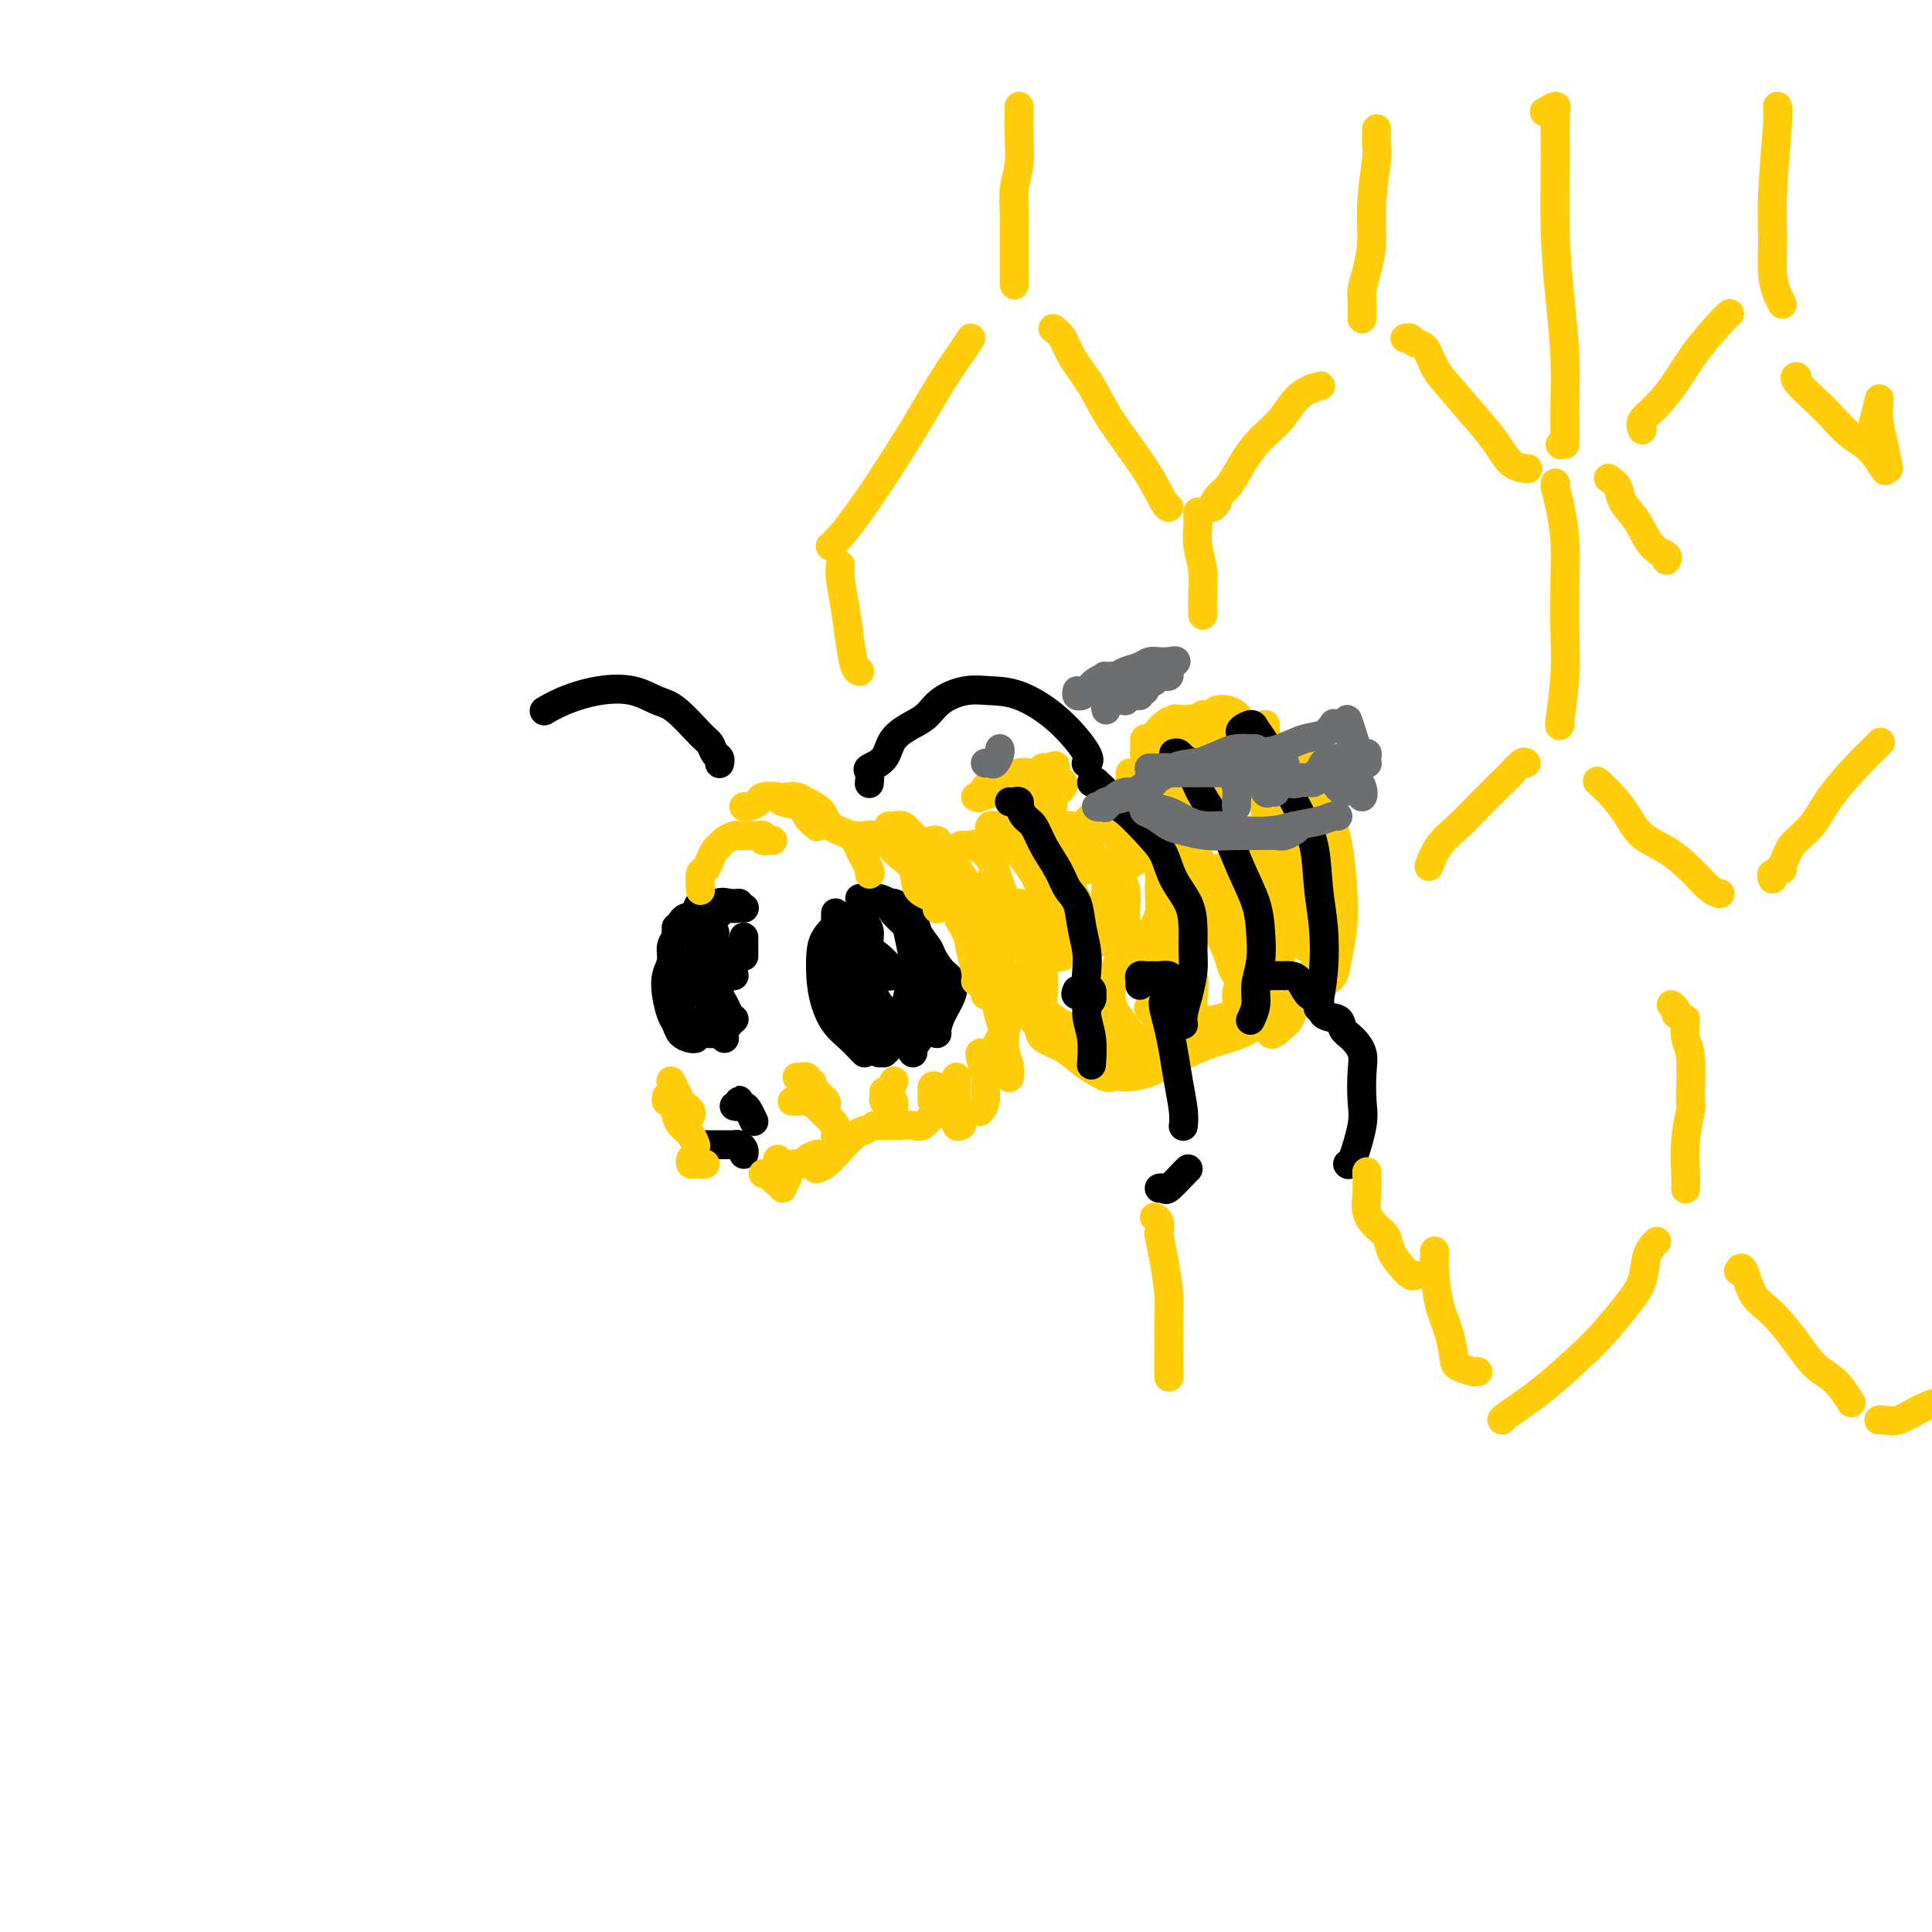 <svg viewBox='0 0 400 400' version='1.1' xmlns='http://www.w3.org/2000/svg' xmlns:xlink='http://www.w3.org/1999/xlink'><g fill='none' stroke='#000000' stroke-width='6' stroke-linecap='round' stroke-linejoin='round'><path d='M140,192c0.009,0.442 0.017,0.884 0,1c-0.017,0.116 -0.061,-0.094 0,0c0.061,0.094 0.226,0.492 0,1c-0.226,0.508 -0.842,1.127 -1,2c-0.158,0.873 0.143,2.001 0,3c-0.143,0.999 -0.730,1.868 -1,3c-0.270,1.132 -0.224,2.528 0,4c0.224,1.472 0.624,3.021 1,4c0.376,0.979 0.728,1.387 1,2c0.272,0.613 0.465,1.432 1,2c0.535,0.568 1.413,0.884 2,1c0.587,0.116 0.882,0.033 1,0c0.118,-0.033 0.059,-0.017 0,0'/><path d='M141,191c0.203,-0.371 0.407,-0.741 1,-1c0.593,-0.259 1.576,-0.405 2,-1c0.424,-0.595 0.289,-1.638 1,-2c0.711,-0.362 2.266,-0.045 3,0c0.734,0.045 0.645,-0.184 1,0c0.355,0.184 1.153,0.781 2,1c0.847,0.219 1.742,0.059 2,0c0.258,-0.059 -0.123,-0.016 0,0c0.123,0.016 0.749,0.005 1,0c0.251,-0.005 0.125,-0.002 0,0'/><path d='M153,187c-0.607,0.057 -1.214,0.114 -2,0c-0.786,-0.114 -1.750,-0.400 -2,0c-0.250,0.400 0.213,1.485 0,2c-0.213,0.515 -1.104,0.458 -2,1c-0.896,0.542 -1.799,1.681 -2,3c-0.201,1.319 0.299,2.818 0,4c-0.299,1.182 -1.397,2.047 -2,3c-0.603,0.953 -0.710,1.994 -1,3c-0.290,1.006 -0.763,1.976 -1,3c-0.237,1.024 -0.237,2.103 0,3c0.237,0.897 0.711,1.614 1,2c0.289,0.386 0.392,0.443 1,1c0.608,0.557 1.722,1.613 2,2c0.278,0.387 -0.279,0.104 0,0c0.279,-0.104 1.394,-0.028 2,0c0.606,0.028 0.702,0.007 1,0c0.298,-0.007 0.800,-0.002 1,0c0.200,0.002 0.100,0.001 0,0'/><path d='M178,186c0.695,-0.123 1.390,-0.246 2,0c0.610,0.246 1.134,0.863 2,1c0.866,0.137 2.075,-0.204 3,0c0.925,0.204 1.565,0.953 2,2c0.435,1.047 0.665,2.392 1,4c0.335,1.608 0.777,3.477 1,5c0.223,1.523 0.229,2.698 0,4c-0.229,1.302 -0.692,2.731 -1,4c-0.308,1.269 -0.461,2.379 -1,4c-0.539,1.621 -1.464,3.754 -2,5c-0.536,1.246 -0.683,1.605 -1,2c-0.317,0.395 -0.805,0.827 -1,1c-0.195,0.173 -0.098,0.086 0,0'/><path d='M181,186c0.203,-0.074 0.407,-0.149 1,0c0.593,0.149 1.577,0.521 2,1c0.423,0.479 0.285,1.065 1,2c0.715,0.935 2.282,2.219 3,3c0.718,0.781 0.585,1.059 1,2c0.415,0.941 1.377,2.544 2,4c0.623,1.456 0.905,2.765 1,4c0.095,1.235 0.001,2.398 0,4c-0.001,1.602 0.091,3.645 0,5c-0.091,1.355 -0.365,2.023 -1,3c-0.635,0.977 -1.633,2.263 -2,3c-0.367,0.737 -0.105,0.925 0,1c0.105,0.075 0.052,0.038 0,0'/><path d='M187,190c0.788,-0.259 1.576,-0.519 2,0c0.424,0.519 0.485,1.815 1,3c0.515,1.185 1.485,2.259 2,3c0.515,0.741 0.576,1.149 1,2c0.424,0.851 1.210,2.143 2,3c0.790,0.857 1.585,1.277 2,2c0.415,0.723 0.451,1.749 0,3c-0.451,1.251 -1.389,2.727 -2,4c-0.611,1.273 -0.895,2.343 -1,3c-0.105,0.657 -0.030,0.902 0,1c0.030,0.098 0.015,0.049 0,0'/><path d='M173,189c-0.016,0.931 -0.031,1.863 0,3c0.031,1.137 0.109,2.481 0,4c-0.109,1.519 -0.404,3.213 0,5c0.404,1.787 1.506,3.667 2,5c0.494,1.333 0.380,2.120 1,3c0.620,0.880 1.975,1.852 3,3c1.025,1.148 1.722,2.471 2,3c0.278,0.529 0.139,0.265 0,0'/><path d='M176,193c-0.344,-0.214 -0.689,-0.428 -1,0c-0.311,0.428 -0.589,1.497 -1,3c-0.411,1.503 -0.954,3.439 -1,5c-0.046,1.561 0.404,2.748 1,4c0.596,1.252 1.336,2.570 2,4c0.664,1.430 1.250,2.971 2,4c0.750,1.029 1.663,1.546 2,2c0.337,0.454 0.096,0.844 0,1c-0.096,0.156 -0.048,0.078 0,0'/><path d='M177,189c-0.219,0.108 -0.438,0.216 -1,1c-0.562,0.784 -1.468,2.242 -2,3c-0.532,0.758 -0.691,0.814 -1,2c-0.309,1.186 -0.770,3.501 -1,5c-0.230,1.499 -0.230,2.181 0,3c0.230,0.819 0.689,1.775 1,3c0.311,1.225 0.475,2.720 1,4c0.525,1.280 1.411,2.345 2,3c0.589,0.655 0.883,0.902 1,1c0.117,0.098 0.059,0.049 0,0'/><path d='M177,191c-0.136,-0.066 -0.272,-0.133 -1,0c-0.728,0.133 -2.049,0.464 -3,1c-0.951,0.536 -1.532,1.277 -2,2c-0.468,0.723 -0.824,1.429 -1,3c-0.176,1.571 -0.174,4.007 0,6c0.174,1.993 0.520,3.543 1,5c0.480,1.457 1.096,2.821 2,4c0.904,1.179 2.098,2.172 3,3c0.902,0.828 1.512,1.492 2,2c0.488,0.508 0.854,0.859 1,1c0.146,0.141 0.073,0.070 0,0'/><path d='M177,193c-0.333,-0.123 -0.665,-0.246 -1,0c-0.335,0.246 -0.672,0.860 -1,2c-0.328,1.140 -0.646,2.807 -1,4c-0.354,1.193 -0.742,1.913 -1,3c-0.258,1.087 -0.384,2.540 0,4c0.384,1.460 1.278,2.927 2,4c0.722,1.073 1.271,1.750 2,2c0.729,0.250 1.637,0.071 2,0c0.363,-0.071 0.182,-0.036 0,0'/><path d='M178,194c-0.423,0.860 -0.845,1.719 -1,3c-0.155,1.281 -0.041,2.982 0,4c0.041,1.018 0.011,1.351 0,2c-0.011,0.649 -0.003,1.614 0,2c0.003,0.386 0.002,0.193 0,0'/><path d='M176,195c0.006,1.334 0.011,2.668 0,4c-0.011,1.332 -0.039,2.661 0,4c0.039,1.339 0.144,2.688 0,4c-0.144,1.312 -0.536,2.586 0,4c0.536,1.414 1.999,2.967 3,4c1.001,1.033 1.539,1.547 2,2c0.461,0.453 0.846,0.844 1,1c0.154,0.156 0.077,0.078 0,0'/><path d='M177,193c-0.004,-0.339 -0.008,-0.678 0,0c0.008,0.678 0.029,2.373 0,3c-0.029,0.627 -0.107,0.188 0,1c0.107,0.812 0.400,2.877 1,4c0.600,1.123 1.506,1.306 2,2c0.494,0.694 0.577,1.899 1,3c0.423,1.101 1.185,2.099 2,3c0.815,0.901 1.681,1.704 2,2c0.319,0.296 0.091,0.085 0,0c-0.091,-0.085 -0.046,-0.042 0,0'/><path d='M178,192c-0.437,-0.063 -0.875,-0.127 -1,0c-0.125,0.127 0.062,0.444 0,1c-0.062,0.556 -0.373,1.350 0,2c0.373,0.650 1.431,1.155 2,2c0.569,0.845 0.650,2.030 1,3c0.350,0.970 0.970,1.724 2,2c1.030,0.276 2.470,0.074 3,0c0.530,-0.074 0.152,-0.021 0,0c-0.152,0.021 -0.076,0.011 0,0'/><path d='M179,191c0.461,0.544 0.922,1.088 1,2c0.078,0.912 -0.228,2.192 0,3c0.228,0.808 0.989,1.145 2,2c1.011,0.855 2.271,2.229 3,3c0.729,0.771 0.927,0.938 1,1c0.073,0.062 0.021,0.018 0,0c-0.021,-0.018 -0.010,-0.009 0,0'/><path d='M148,193c-0.008,0.332 -0.016,0.663 0,1c0.016,0.337 0.056,0.679 0,1c-0.056,0.321 -0.207,0.622 0,1c0.207,0.378 0.774,0.833 1,1c0.226,0.167 0.112,0.045 0,0c-0.112,-0.045 -0.223,-0.012 0,0c0.223,0.012 0.778,0.003 1,0c0.222,-0.003 0.111,-0.002 0,0'/><path d='M147,193c0.022,0.212 0.043,0.424 0,1c-0.043,0.576 -0.152,1.516 0,2c0.152,0.484 0.565,0.512 1,1c0.435,0.488 0.891,1.437 1,2c0.109,0.563 -0.128,0.739 0,1c0.128,0.261 0.622,0.606 1,1c0.378,0.394 0.640,0.837 1,1c0.360,0.163 0.817,0.047 1,0c0.183,-0.047 0.091,-0.023 0,0'/><path d='M154,194c0.000,0.332 0.000,0.663 0,1c0.000,0.337 0.000,0.678 0,1c0.000,0.322 0.000,0.625 0,1c0.000,0.375 0.000,0.821 0,1c0.000,0.179 0.000,0.089 0,0'/><path d='M148,198c0.115,1.124 0.230,2.248 0,3c-0.230,0.752 -0.805,1.133 -1,2c-0.195,0.867 -0.010,2.222 0,3c0.010,0.778 -0.155,0.979 0,2c0.155,1.021 0.629,2.861 1,4c0.371,1.139 0.638,1.576 1,2c0.362,0.424 0.818,0.835 1,1c0.182,0.165 0.091,0.082 0,0'/><path d='M147,202c-0.426,-0.024 -0.853,-0.048 -1,0c-0.147,0.048 -0.016,0.170 0,1c0.016,0.830 -0.084,2.370 0,3c0.084,0.630 0.352,0.351 1,1c0.648,0.649 1.676,2.226 2,3c0.324,0.774 -0.058,0.743 0,1c0.058,0.257 0.554,0.800 1,1c0.446,0.200 0.842,0.057 1,0c0.158,-0.057 0.079,-0.029 0,0'/><path d='M149,203c0.024,0.243 0.049,0.485 0,1c-0.049,0.515 -0.171,1.301 0,2c0.171,0.699 0.633,1.311 1,2c0.367,0.689 0.637,1.455 1,2c0.363,0.545 0.818,0.870 1,1c0.182,0.130 0.091,0.065 0,0'/><path d='M180,162c-0.022,0.205 -0.044,0.410 0,0c0.044,-0.410 0.154,-1.437 0,-2c-0.154,-0.563 -0.572,-0.664 0,-1c0.572,-0.336 2.132,-0.908 3,-2c0.868,-1.092 1.042,-2.703 2,-4c0.958,-1.297 2.698,-2.281 4,-3c1.302,-0.719 2.165,-1.173 3,-2c0.835,-0.827 1.642,-2.027 3,-3c1.358,-0.973 3.269,-1.718 5,-2c1.731,-0.282 3.283,-0.100 5,0c1.717,0.100 3.598,0.118 6,1c2.402,0.882 5.324,2.628 8,5c2.676,2.372 5.105,5.369 6,7c0.895,1.631 0.256,1.894 0,2c-0.256,0.106 -0.128,0.053 0,0'/><path d='M149,158c-0.024,0.097 -0.048,0.195 0,0c0.048,-0.195 0.169,-0.682 0,-1c-0.169,-0.318 -0.627,-0.465 -1,-1c-0.373,-0.535 -0.659,-1.457 -1,-2c-0.341,-0.543 -0.735,-0.707 -2,-2c-1.265,-1.293 -3.401,-3.714 -5,-5c-1.599,-1.286 -2.660,-1.437 -4,-2c-1.340,-0.563 -2.958,-1.538 -5,-2c-2.042,-0.462 -4.506,-0.413 -7,0c-2.494,0.413 -5.018,1.188 -7,2c-1.982,0.812 -3.424,1.661 -4,2c-0.576,0.339 -0.288,0.170 0,0'/><path d='M152,229c0.424,0.105 0.849,0.210 1,0c0.151,-0.210 0.029,-0.734 0,-1c-0.029,-0.266 0.034,-0.274 0,0c-0.034,0.274 -0.167,0.830 0,1c0.167,0.170 0.632,-0.047 1,0c0.368,0.047 0.637,0.359 1,1c0.363,0.641 0.818,1.612 1,2c0.182,0.388 0.091,0.194 0,0'/><path d='M146,237c0.339,0.000 0.677,0.000 1,0c0.323,-0.000 0.629,-0.000 1,0c0.371,0.000 0.806,0.000 1,0c0.194,-0.000 0.146,-0.001 0,0c-0.146,0.001 -0.389,0.003 0,0c0.389,-0.003 1.411,-0.011 2,0c0.589,0.011 0.746,0.042 1,0c0.254,-0.042 0.604,-0.155 1,0c0.396,0.155 0.837,0.580 1,1c0.163,0.420 0.046,0.834 0,1c-0.046,0.166 -0.023,0.083 0,0'/></g>
<g fill='none' stroke='#FFCD0A' stroke-width='6' stroke-linecap='round' stroke-linejoin='round'><path d='M160,174c-0.303,-0.030 -0.606,-0.061 -1,0c-0.394,0.061 -0.879,0.212 -1,0c-0.121,-0.212 0.122,-0.789 0,-1c-0.122,-0.211 -0.610,-0.056 -1,0c-0.390,0.056 -0.681,0.014 -1,0c-0.319,-0.014 -0.667,-0.001 -1,0c-0.333,0.001 -0.653,-0.011 -1,0c-0.347,0.011 -0.723,0.044 -1,0c-0.277,-0.044 -0.455,-0.164 -1,0c-0.545,0.164 -1.455,0.612 -2,1c-0.545,0.388 -0.724,0.718 -1,1c-0.276,0.282 -0.648,0.518 -1,1c-0.352,0.482 -0.683,1.212 -1,2c-0.317,0.788 -0.621,1.634 -1,2c-0.379,0.366 -0.833,0.252 -1,1c-0.167,0.748 -0.048,2.356 0,3c0.048,0.644 0.024,0.322 0,0'/><path d='M154,167c0.202,0.085 0.404,0.169 1,0c0.596,-0.169 1.586,-0.593 2,-1c0.414,-0.407 0.253,-0.797 1,-1c0.747,-0.203 2.404,-0.219 3,0c0.596,0.219 0.132,0.671 1,1c0.868,0.329 3.070,0.533 4,1c0.930,0.467 0.590,1.197 1,2c0.410,0.803 1.572,1.678 2,2c0.428,0.322 0.122,0.092 0,0c-0.122,-0.092 -0.061,-0.046 0,0'/><path d='M163,165c0.701,-0.074 1.403,-0.148 2,0c0.597,0.148 1.090,0.516 2,1c0.910,0.484 2.237,1.082 3,2c0.763,0.918 0.961,2.155 2,3c1.039,0.845 2.919,1.298 4,2c1.081,0.702 1.362,1.652 2,3c0.638,1.348 1.633,3.094 2,4c0.367,0.906 0.105,0.973 0,1c-0.105,0.027 -0.052,0.013 0,0'/><path d='M176,173c0.235,-0.013 0.470,-0.026 1,0c0.530,0.026 1.354,0.092 2,0c0.646,-0.092 1.113,-0.340 2,0c0.887,0.340 2.196,1.270 3,2c0.804,0.730 1.105,1.261 2,2c0.895,0.739 2.383,1.687 3,3c0.617,1.313 0.361,2.991 1,4c0.639,1.009 2.172,1.349 3,2c0.828,0.651 0.951,1.615 1,2c0.049,0.385 0.025,0.193 0,0'/><path d='M184,171c0.235,0.043 0.470,0.087 1,0c0.530,-0.087 1.354,-0.303 2,0c0.646,0.303 1.114,1.126 2,2c0.886,0.874 2.192,1.797 3,3c0.808,1.203 1.119,2.684 2,4c0.881,1.316 2.331,2.467 3,4c0.669,1.533 0.558,3.448 1,5c0.442,1.552 1.439,2.742 2,4c0.561,1.258 0.686,2.585 1,4c0.314,1.415 0.815,2.920 1,4c0.185,1.080 0.053,1.737 0,2c-0.053,0.263 -0.026,0.131 0,0'/><path d='M193,174c0.358,-0.081 0.716,-0.161 1,0c0.284,0.161 0.495,0.564 1,1c0.505,0.436 1.304,0.906 2,2c0.696,1.094 1.289,2.813 2,4c0.711,1.187 1.538,1.843 2,3c0.462,1.157 0.557,2.816 1,4c0.443,1.184 1.232,1.895 2,3c0.768,1.105 1.514,2.605 2,4c0.486,1.395 0.712,2.684 1,4c0.288,1.316 0.637,2.657 1,4c0.363,1.343 0.738,2.686 1,4c0.262,1.314 0.410,2.600 0,4c-0.410,1.400 -1.380,2.915 -2,4c-0.620,1.085 -0.892,1.738 -1,2c-0.108,0.262 -0.054,0.131 0,0'/><path d='M165,223c0.302,0.034 0.604,0.068 1,0c0.396,-0.068 0.884,-0.236 1,0c0.116,0.236 -0.142,0.878 0,1c0.142,0.122 0.683,-0.275 1,0c0.317,0.275 0.411,1.223 1,2c0.589,0.777 1.673,1.384 2,2c0.327,0.616 -0.104,1.243 0,2c0.104,0.757 0.744,1.645 1,2c0.256,0.355 0.128,0.178 0,0'/><path d='M164,228c0.245,0.017 0.490,0.035 1,0c0.510,-0.035 1.285,-0.121 2,0c0.715,0.121 1.368,0.450 2,1c0.632,0.550 1.241,1.323 2,2c0.759,0.677 1.666,1.259 2,2c0.334,0.741 0.095,1.640 0,2c-0.095,0.360 -0.048,0.180 0,0'/><path d='M161,240c0.415,0.416 0.829,0.832 1,1c0.171,0.168 0.098,0.087 0,0c-0.098,-0.087 -0.222,-0.181 0,0c0.222,0.181 0.792,0.636 1,1c0.208,0.364 0.056,0.636 0,1c-0.056,0.364 -0.016,0.818 0,1c0.016,0.182 0.008,0.091 0,0'/><path d='M158,243c0.303,0.024 0.607,0.049 1,0c0.393,-0.049 0.876,-0.171 1,0c0.124,0.171 -0.111,0.633 0,1c0.111,0.367 0.568,0.637 1,1c0.432,0.363 0.838,0.818 1,1c0.162,0.182 0.081,0.091 0,0'/><path d='M139,224c-0.089,-0.172 -0.178,-0.345 0,0c0.178,0.345 0.622,1.206 1,2c0.378,0.794 0.690,1.519 1,2c0.310,0.481 0.619,0.716 1,1c0.381,0.284 0.833,0.615 1,1c0.167,0.385 0.048,0.824 0,1c-0.048,0.176 -0.024,0.088 0,0'/><path d='M138,227c-0.087,0.501 -0.175,1.001 0,1c0.175,-0.001 0.611,-0.504 1,0c0.389,0.504 0.731,2.016 1,3c0.269,0.984 0.464,1.439 1,2c0.536,0.561 1.414,1.228 2,2c0.586,0.772 0.882,1.649 1,2c0.118,0.351 0.059,0.175 0,0'/><path d='M143,240c-0.081,0.423 -0.162,0.845 0,1c0.162,0.155 0.565,0.041 1,0c0.435,-0.041 0.900,-0.011 1,0c0.100,0.011 -0.165,0.003 0,0c0.165,-0.003 0.762,-0.001 1,0c0.238,0.001 0.119,0.000 0,0'/><path d='M163,242c0.211,-0.445 0.421,-0.890 1,-1c0.579,-0.110 1.526,0.115 2,0c0.474,-0.115 0.474,-0.569 1,-1c0.526,-0.431 1.579,-0.837 2,-1c0.421,-0.163 0.211,-0.081 0,0'/><path d='M169,242c0.581,-0.166 1.161,-0.332 2,-1c0.839,-0.668 1.936,-1.839 3,-3c1.064,-1.161 2.094,-2.313 3,-3c0.906,-0.687 1.687,-0.911 2,-1c0.313,-0.089 0.156,-0.045 0,0'/><path d='M183,227c0.310,-0.196 0.619,-0.393 1,-1c0.381,-0.607 0.833,-1.625 1,-2c0.167,-0.375 0.048,-0.107 0,0c-0.048,0.107 -0.024,0.054 0,0'/><path d='M183,226c0.022,0.313 0.044,0.626 0,1c-0.044,0.374 -0.156,0.808 0,1c0.156,0.192 0.578,0.143 1,0c0.422,-0.143 0.845,-0.378 1,0c0.155,0.378 0.042,1.371 0,2c-0.042,0.629 -0.012,0.894 0,1c0.012,0.106 0.006,0.053 0,0'/><path d='M181,233c0.236,0.001 0.471,0.002 1,0c0.529,-0.002 1.351,-0.008 2,0c0.649,0.008 1.127,0.030 2,0c0.873,-0.030 2.143,-0.113 3,0c0.857,0.113 1.302,0.422 2,0c0.698,-0.422 1.649,-1.575 2,-2c0.351,-0.425 0.100,-0.121 0,0c-0.100,0.121 -0.050,0.061 0,0'/><path d='M194,225c-0.431,-0.194 -0.862,-0.388 -1,0c-0.138,0.388 0.015,1.358 0,2c-0.015,0.642 -0.200,0.956 0,1c0.200,0.044 0.785,-0.180 1,0c0.215,0.180 0.062,0.766 0,1c-0.062,0.234 -0.031,0.117 0,0'/><path d='M198,223c0.002,0.293 0.004,0.586 0,1c-0.004,0.414 -0.015,0.948 0,2c0.015,1.052 0.056,2.622 0,4c-0.056,1.378 -0.207,2.563 0,3c0.207,0.437 0.774,0.125 1,0c0.226,-0.125 0.113,-0.062 0,0'/><path d='M203,218c-0.115,0.010 -0.231,0.021 0,1c0.231,0.979 0.808,2.928 1,4c0.192,1.072 -0.000,1.267 0,2c0.000,0.733 0.192,2.005 0,3c-0.192,0.995 -0.769,1.713 -1,2c-0.231,0.287 -0.115,0.144 0,0'/><path d='M204,206c0.331,-0.012 0.662,-0.024 1,0c0.338,0.024 0.683,0.082 1,1c0.317,0.918 0.607,2.694 1,4c0.393,1.306 0.890,2.140 1,3c0.110,0.860 -0.166,1.746 0,3c0.166,1.254 0.776,2.876 1,4c0.224,1.124 0.064,1.750 0,2c-0.064,0.250 -0.032,0.125 0,0'/><path d='M199,175c0.345,0.004 0.691,0.009 1,0c0.309,-0.009 0.582,-0.030 1,0c0.418,0.030 0.979,0.111 1,0c0.021,-0.111 -0.500,-0.413 0,0c0.500,0.413 2.022,1.542 3,3c0.978,1.458 1.412,3.244 2,5c0.588,1.756 1.331,3.482 2,5c0.669,1.518 1.265,2.827 2,4c0.735,1.173 1.609,2.209 2,4c0.391,1.791 0.301,4.336 0,6c-0.301,1.664 -0.812,2.448 -1,3c-0.188,0.552 -0.054,0.872 0,1c0.054,0.128 0.027,0.064 0,0'/><path d='M211,187c0.047,-0.016 0.093,-0.033 0,0c-0.093,0.033 -0.326,0.115 0,1c0.326,0.885 1.212,2.573 2,4c0.788,1.427 1.479,2.592 2,4c0.521,1.408 0.872,3.058 1,5c0.128,1.942 0.035,4.177 0,5c-0.035,0.823 -0.010,0.235 0,0c0.010,-0.235 0.005,-0.118 0,0'/><path d='M205,172c-0.133,-0.402 -0.265,-0.804 0,-1c0.265,-0.196 0.929,-0.186 1,0c0.071,0.186 -0.450,0.549 0,1c0.450,0.451 1.872,0.991 3,2c1.128,1.009 1.962,2.487 3,4c1.038,1.513 2.279,3.060 3,5c0.721,1.940 0.920,4.271 1,6c0.080,1.729 0.040,2.854 0,4c-0.040,1.146 -0.080,2.311 0,3c0.080,0.689 0.279,0.902 0,1c-0.279,0.098 -1.035,0.081 -2,0c-0.965,-0.081 -2.140,-0.226 -3,-1c-0.860,-0.774 -1.404,-2.176 -2,-3c-0.596,-0.824 -1.245,-1.068 -2,-2c-0.755,-0.932 -1.615,-2.550 -2,-4c-0.385,-1.450 -0.294,-2.730 0,-4c0.294,-1.270 0.790,-2.530 1,-4c0.210,-1.470 0.135,-3.151 1,-5c0.865,-1.849 2.669,-3.868 4,-5c1.331,-1.132 2.187,-1.378 3,-1c0.813,0.378 1.582,1.381 2,3c0.418,1.619 0.486,3.856 1,6c0.514,2.144 1.474,4.196 2,6c0.526,1.804 0.618,3.360 1,5c0.382,1.640 1.056,3.363 1,5c-0.056,1.637 -0.841,3.187 -1,4c-0.159,0.813 0.308,0.888 0,1c-0.308,0.112 -1.391,0.261 -2,0c-0.609,-0.261 -0.746,-0.932 -1,-2c-0.254,-1.068 -0.627,-2.534 -1,-4'/><path d='M216,192c-0.613,-1.829 -0.145,-3.903 0,-6c0.145,-2.097 -0.034,-4.217 0,-6c0.034,-1.783 0.280,-3.230 1,-4c0.720,-0.770 1.913,-0.865 3,-1c1.087,-0.135 2.066,-0.312 3,0c0.934,0.312 1.821,1.114 3,2c1.179,0.886 2.649,1.858 4,3c1.351,1.142 2.582,2.454 3,4c0.418,1.546 0.024,3.328 0,5c-0.024,1.672 0.322,3.236 0,4c-0.322,0.764 -1.311,0.729 -2,1c-0.689,0.271 -1.077,0.849 -2,1c-0.923,0.151 -2.382,-0.126 -3,-1c-0.618,-0.874 -0.394,-2.346 -1,-4c-0.606,-1.654 -2.043,-3.491 -3,-6c-0.957,-2.509 -1.436,-5.690 -1,-8c0.436,-2.310 1.785,-3.748 3,-5c1.215,-1.252 2.295,-2.317 3,-3c0.705,-0.683 1.036,-0.985 2,-1c0.964,-0.015 2.561,0.256 4,1c1.439,0.744 2.719,1.960 4,4c1.281,2.040 2.563,4.902 3,7c0.437,2.098 0.029,3.430 0,5c-0.029,1.570 0.320,3.376 0,5c-0.320,1.624 -1.308,3.066 -2,4c-0.692,0.934 -1.089,1.360 -2,2c-0.911,0.640 -2.335,1.495 -3,2c-0.665,0.505 -0.570,0.661 -1,0c-0.430,-0.661 -1.385,-2.140 -2,-4c-0.615,-1.860 -0.890,-4.103 -1,-6c-0.110,-1.897 -0.055,-3.449 0,-5'/><path d='M229,182c0.378,-2.816 1.824,-4.356 3,-6c1.176,-1.644 2.081,-3.392 3,-5c0.919,-1.608 1.853,-3.075 3,-4c1.147,-0.925 2.506,-1.308 4,-1c1.494,0.308 3.123,1.307 4,3c0.877,1.693 1.001,4.078 1,6c-0.001,1.922 -0.129,3.379 0,5c0.129,1.621 0.515,3.404 0,5c-0.515,1.596 -1.931,3.003 -3,4c-1.069,0.997 -1.790,1.584 -2,2c-0.210,0.416 0.092,0.662 0,0c-0.092,-0.662 -0.579,-2.230 -1,-4c-0.421,-1.770 -0.777,-3.741 -1,-6c-0.223,-2.259 -0.315,-4.805 0,-7c0.315,-2.195 1.036,-4.039 2,-6c0.964,-1.961 2.171,-4.039 3,-5c0.829,-0.961 1.279,-0.806 2,-1c0.721,-0.194 1.713,-0.739 3,0c1.287,0.739 2.871,2.762 4,5c1.129,2.238 1.804,4.691 2,7c0.196,2.309 -0.088,4.474 0,6c0.088,1.526 0.547,2.412 0,4c-0.547,1.588 -2.101,3.877 -3,5c-0.899,1.123 -1.142,1.080 -2,1c-0.858,-0.080 -2.331,-0.198 -3,-1c-0.669,-0.802 -0.535,-2.288 -1,-4c-0.465,-1.712 -1.531,-3.649 -2,-6c-0.469,-2.351 -0.342,-5.115 0,-8c0.342,-2.885 0.900,-5.892 2,-8c1.100,-2.108 2.743,-3.317 4,-4c1.257,-0.683 2.129,-0.842 3,-1'/><path d='M254,158c1.830,-1.082 2.907,-1.287 4,0c1.093,1.287 2.204,4.068 3,6c0.796,1.932 1.278,3.016 1,5c-0.278,1.984 -1.315,4.868 -2,6c-0.685,1.132 -1.018,0.513 -2,1c-0.982,0.487 -2.614,2.079 -4,3c-1.386,0.921 -2.527,1.171 -4,1c-1.473,-0.171 -3.278,-0.763 -4,-1c-0.722,-0.237 -0.361,-0.118 0,0'/><path d='M244,163c0.605,-0.563 1.210,-1.126 2,-2c0.790,-0.874 1.765,-2.058 3,-3c1.235,-0.942 2.729,-1.642 4,-2c1.271,-0.358 2.318,-0.374 3,0c0.682,0.374 0.998,1.138 1,2c0.002,0.862 -0.309,1.820 -1,3c-0.691,1.180 -1.763,2.581 -3,4c-1.237,1.419 -2.639,2.857 -4,4c-1.361,1.143 -2.681,1.991 -4,3c-1.319,1.009 -2.636,2.180 -4,3c-1.364,0.820 -2.774,1.291 -4,2c-1.226,0.709 -2.269,1.658 -3,2c-0.731,0.342 -1.149,0.078 -2,0c-0.851,-0.078 -2.135,0.031 -3,0c-0.865,-0.031 -1.310,-0.201 -2,0c-0.690,0.201 -1.626,0.772 -2,1c-0.374,0.228 -0.187,0.114 0,0'/><path d='M216,174c0.358,-0.340 0.715,-0.679 1,-1c0.285,-0.321 0.496,-0.623 1,-1c0.504,-0.377 1.300,-0.829 2,-1c0.700,-0.171 1.304,-0.060 2,0c0.696,0.060 1.482,0.069 2,0c0.518,-0.069 0.766,-0.215 1,0c0.234,0.215 0.455,0.789 1,1c0.545,0.211 1.416,0.057 2,0c0.584,-0.057 0.881,-0.016 1,0c0.119,0.016 0.059,0.008 0,0'/><path d='M218,167c0.061,-0.362 0.122,-0.724 0,-1c-0.122,-0.276 -0.428,-0.466 0,-1c0.428,-0.534 1.591,-1.411 2,-2c0.409,-0.589 0.063,-0.891 0,-1c-0.063,-0.109 0.155,-0.027 0,0c-0.155,0.027 -0.685,-0.003 -1,0c-0.315,0.003 -0.416,0.039 -1,0c-0.584,-0.039 -1.652,-0.154 -2,0c-0.348,0.154 0.024,0.577 0,1c-0.024,0.423 -0.443,0.846 -1,1c-0.557,0.154 -1.250,0.040 -2,0c-0.750,-0.040 -1.556,-0.007 -2,0c-0.444,0.007 -0.526,-0.013 -1,0c-0.474,0.013 -1.339,0.058 -2,0c-0.661,-0.058 -1.117,-0.218 -2,0c-0.883,0.218 -2.192,0.816 -3,1c-0.808,0.184 -1.115,-0.044 -1,0c0.115,0.044 0.654,0.362 1,0c0.346,-0.362 0.501,-1.404 1,-2c0.499,-0.596 1.341,-0.747 2,-1c0.659,-0.253 1.133,-0.607 2,-1c0.867,-0.393 2.126,-0.823 3,-1c0.874,-0.177 1.361,-0.100 2,0c0.639,0.100 1.429,0.223 2,0c0.571,-0.223 0.923,-0.791 1,-1c0.077,-0.209 -0.121,-0.060 0,0c0.121,0.060 0.560,0.030 1,0'/><path d='M217,159c2.400,-0.933 1.400,-0.267 1,0c-0.400,0.267 -0.200,0.133 0,0'/><path d='M240,152c0.748,-0.197 1.496,-0.394 2,-1c0.504,-0.606 0.763,-1.620 1,-2c0.237,-0.380 0.450,-0.124 1,0c0.550,0.124 1.436,0.117 2,0c0.564,-0.117 0.805,-0.343 1,0c0.195,0.343 0.344,1.255 0,2c-0.344,0.745 -1.182,1.325 -2,2c-0.818,0.675 -1.616,1.447 -3,2c-1.384,0.553 -3.352,0.886 -4,1c-0.648,0.114 0.025,0.008 0,0c-0.025,-0.008 -0.747,0.084 -1,0c-0.253,-0.084 -0.036,-0.342 0,-1c0.036,-0.658 -0.110,-1.716 0,-2c0.110,-0.284 0.477,0.207 1,0c0.523,-0.207 1.201,-1.112 2,-2c0.799,-0.888 1.717,-1.759 3,-2c1.283,-0.241 2.929,0.148 4,0c1.071,-0.148 1.567,-0.832 2,-1c0.433,-0.168 0.804,0.179 1,1c0.196,0.821 0.218,2.115 0,3c-0.218,0.885 -0.676,1.359 -2,2c-1.324,0.641 -3.515,1.448 -5,2c-1.485,0.552 -2.264,0.850 -3,1c-0.736,0.150 -1.429,0.152 -2,0c-0.571,-0.152 -1.021,-0.458 -1,-1c0.021,-0.542 0.511,-1.320 1,-2c0.489,-0.680 0.976,-1.262 2,-2c1.024,-0.738 2.584,-1.631 4,-2c1.416,-0.369 2.689,-0.215 4,0c1.311,0.215 2.660,0.490 4,1c1.340,0.510 2.670,1.255 4,2'/><path d='M256,153c2.283,1.298 1.992,3.044 2,4c0.008,0.956 0.315,1.123 0,2c-0.315,0.877 -1.251,2.466 -2,3c-0.749,0.534 -1.312,0.015 -2,0c-0.688,-0.015 -1.501,0.474 -2,0c-0.499,-0.474 -0.684,-1.910 -1,-3c-0.316,-1.090 -0.765,-1.833 -1,-3c-0.235,-1.167 -0.258,-2.756 0,-4c0.258,-1.244 0.795,-2.141 1,-3c0.205,-0.859 0.078,-1.681 1,-2c0.922,-0.319 2.894,-0.137 4,1c1.106,1.137 1.347,3.228 2,5c0.653,1.772 1.720,3.224 3,5c1.280,1.776 2.774,3.877 4,6c1.226,2.123 2.185,4.268 3,6c0.815,1.732 1.487,3.052 2,4c0.513,0.948 0.869,1.524 1,2c0.131,0.476 0.037,0.850 0,1c-0.037,0.150 -0.019,0.075 0,0'/><path d='M262,150c-0.079,0.702 -0.158,1.404 0,2c0.158,0.596 0.554,1.087 1,2c0.446,0.913 0.943,2.248 2,4c1.057,1.752 2.675,3.919 4,6c1.325,2.081 2.356,4.074 3,7c0.644,2.926 0.901,6.784 1,9c0.099,2.216 0.040,2.790 0,4c-0.040,1.210 -0.062,3.056 0,4c0.062,0.944 0.209,0.985 0,1c-0.209,0.015 -0.774,0.004 -1,0c-0.226,-0.004 -0.113,-0.002 0,0'/><path d='M264,157c-0.011,-0.451 -0.021,-0.902 0,-1c0.021,-0.098 0.075,0.157 1,0c0.925,-0.157 2.721,-0.726 4,0c1.279,0.726 2.042,2.748 3,5c0.958,2.252 2.110,4.734 3,7c0.890,2.266 1.518,4.316 2,7c0.482,2.684 0.817,6.002 1,9c0.183,2.998 0.213,5.675 0,8c-0.213,2.325 -0.670,4.297 -1,6c-0.330,1.703 -0.532,3.137 -1,4c-0.468,0.863 -1.203,1.155 -2,1c-0.797,-0.155 -1.656,-0.759 -2,-1c-0.344,-0.241 -0.172,-0.121 0,0'/><path d='M269,181c-0.205,-0.444 -0.410,-0.888 0,-1c0.410,-0.112 1.434,0.110 2,1c0.566,0.890 0.674,2.450 1,4c0.326,1.550 0.870,3.091 1,5c0.130,1.909 -0.153,4.188 0,6c0.153,1.812 0.742,3.158 0,5c-0.742,1.842 -2.814,4.181 -4,6c-1.186,1.819 -1.484,3.118 -2,4c-0.516,0.882 -1.249,1.347 -2,2c-0.751,0.653 -1.521,1.495 -2,1c-0.479,-0.495 -0.667,-2.325 -1,-3c-0.333,-0.675 -0.809,-0.193 -1,0c-0.191,0.193 -0.095,0.096 0,0'/><path d='M272,201c-0.301,0.050 -0.603,0.100 -1,1c-0.397,0.900 -0.890,2.649 -2,4c-1.110,1.351 -2.837,2.304 -4,3c-1.163,0.696 -1.762,1.135 -3,2c-1.238,0.865 -3.115,2.155 -5,3c-1.885,0.845 -3.777,1.244 -6,2c-2.223,0.756 -4.776,1.870 -7,3c-2.224,1.130 -4.119,2.278 -6,3c-1.881,0.722 -3.747,1.020 -5,1c-1.253,-0.020 -1.893,-0.356 -2,-1c-0.107,-0.644 0.317,-1.597 1,-3c0.683,-1.403 1.624,-3.258 2,-4c0.376,-0.742 0.188,-0.371 0,0'/><path d='M243,208c-0.391,1.407 -0.782,2.813 -1,4c-0.218,1.187 -0.262,2.154 -1,3c-0.738,0.846 -2.170,1.569 -3,2c-0.830,0.431 -1.059,0.569 -2,1c-0.941,0.431 -2.595,1.155 -4,1c-1.405,-0.155 -2.561,-1.190 -4,-2c-1.439,-0.810 -3.160,-1.397 -5,-2c-1.840,-0.603 -3.800,-1.223 -5,-2c-1.200,-0.777 -1.639,-1.711 -2,-2c-0.361,-0.289 -0.642,0.068 -1,0c-0.358,-0.068 -0.791,-0.559 -1,-1c-0.209,-0.441 -0.192,-0.831 0,-1c0.192,-0.169 0.559,-0.118 1,0c0.441,0.118 0.955,0.301 2,1c1.045,0.699 2.620,1.914 4,3c1.380,1.086 2.563,2.043 4,3c1.437,0.957 3.126,1.914 4,3c0.874,1.086 0.934,2.300 1,3c0.066,0.700 0.140,0.886 0,1c-0.140,0.114 -0.493,0.158 -1,0c-0.507,-0.158 -1.168,-0.517 -2,-1c-0.832,-0.483 -1.836,-1.089 -3,-2c-1.164,-0.911 -2.490,-2.125 -4,-3c-1.510,-0.875 -3.206,-1.410 -4,-2c-0.794,-0.590 -0.686,-1.235 -1,-2c-0.314,-0.765 -1.050,-1.648 -1,-2c0.050,-0.352 0.886,-0.172 2,0c1.114,0.172 2.505,0.335 4,1c1.495,0.665 3.095,1.833 5,3c1.905,1.167 4.116,2.333 6,3c1.884,0.667 3.442,0.833 5,1'/><path d='M236,219c3.905,1.401 2.666,0.903 3,1c0.334,0.097 2.240,0.789 3,1c0.760,0.211 0.375,-0.060 0,-2c-0.375,-1.940 -0.740,-5.551 -1,-7c-0.260,-1.449 -0.416,-0.736 -1,-1c-0.584,-0.264 -1.595,-1.504 -2,-2c-0.405,-0.496 -0.202,-0.248 0,0'/><path d='M227,206c-0.604,-0.522 -1.208,-1.045 -1,0c0.208,1.045 1.228,3.656 2,5c0.772,1.344 1.296,1.419 2,2c0.704,0.581 1.589,1.668 3,2c1.411,0.332 3.347,-0.091 5,0c1.653,0.091 3.024,0.695 4,0c0.976,-0.695 1.559,-2.690 2,-4c0.441,-1.310 0.740,-1.934 1,-3c0.260,-1.066 0.481,-2.572 0,-4c-0.481,-1.428 -1.665,-2.777 -3,-4c-1.335,-1.223 -2.822,-2.320 -4,-3c-1.178,-0.680 -2.048,-0.945 -3,-1c-0.952,-0.055 -1.985,0.098 -3,2c-1.015,1.902 -2.014,5.554 -2,8c0.014,2.446 1.039,3.688 2,5c0.961,1.312 1.859,2.696 3,4c1.141,1.304 2.526,2.530 4,3c1.474,0.470 3.039,0.184 4,0c0.961,-0.184 1.320,-0.265 2,-1c0.680,-0.735 1.683,-2.124 2,-4c0.317,-1.876 -0.052,-4.239 0,-6c0.052,-1.761 0.525,-2.921 0,-5c-0.525,-2.079 -2.048,-5.078 -3,-7c-0.952,-1.922 -1.333,-2.766 -2,-3c-0.667,-0.234 -1.621,0.141 -2,1c-0.379,0.859 -0.184,2.203 0,4c0.184,1.797 0.356,4.048 1,6c0.644,1.952 1.760,3.606 3,5c1.240,1.394 2.603,2.529 4,3c1.397,0.471 2.828,0.277 4,0c1.172,-0.277 2.086,-0.639 3,-1'/><path d='M255,210c1.853,-0.444 0.986,-2.554 1,-4c0.014,-1.446 0.909,-2.229 1,-4c0.091,-1.771 -0.622,-4.530 -1,-7c-0.378,-2.470 -0.420,-4.651 -1,-6c-0.580,-1.349 -1.696,-1.866 -2,-2c-0.304,-0.134 0.206,0.114 0,1c-0.206,0.886 -1.128,2.409 -1,4c0.128,1.591 1.306,3.250 2,5c0.694,1.750 0.906,3.592 2,5c1.094,1.408 3.072,2.383 4,3c0.928,0.617 0.807,0.875 1,1c0.193,0.125 0.699,0.118 1,0c0.301,-0.118 0.396,-0.347 0,-1c-0.396,-0.653 -1.285,-1.731 -2,-3c-0.715,-1.269 -1.258,-2.731 -2,-5c-0.742,-2.269 -1.685,-5.347 -2,-8c-0.315,-2.653 -0.002,-4.883 0,-7c0.002,-2.117 -0.308,-4.121 0,-5c0.308,-0.879 1.235,-0.631 2,0c0.765,0.631 1.368,1.647 2,3c0.632,1.353 1.293,3.042 2,5c0.707,1.958 1.460,4.184 2,6c0.540,1.816 0.866,3.221 1,5c0.134,1.779 0.075,3.930 0,5c-0.075,1.070 -0.168,1.059 0,1c0.168,-0.059 0.595,-0.165 0,0c-0.595,0.165 -2.212,0.602 -3,0c-0.788,-0.602 -0.747,-2.244 -1,-4c-0.253,-1.756 -0.799,-3.627 -1,-6c-0.201,-2.373 -0.057,-5.250 0,-8c0.057,-2.750 0.029,-5.375 0,-8'/><path d='M260,176c-0.081,-4.014 0.217,-3.049 1,-2c0.783,1.049 2.052,2.180 3,4c0.948,1.820 1.574,4.327 2,6c0.426,1.673 0.651,2.512 1,4c0.349,1.488 0.823,3.625 1,5c0.177,1.375 0.058,1.989 0,2c-0.058,0.011 -0.054,-0.582 0,-1c0.054,-0.418 0.157,-0.662 0,-1c-0.157,-0.338 -0.576,-0.770 -1,-2c-0.424,-1.230 -0.853,-3.258 -1,-5c-0.147,-1.742 -0.012,-3.198 0,-5c0.012,-1.802 -0.099,-3.951 0,-5c0.099,-1.049 0.409,-0.999 1,-1c0.591,-0.001 1.464,-0.052 2,1c0.536,1.052 0.734,3.207 1,5c0.266,1.793 0.600,3.224 1,5c0.400,1.776 0.867,3.899 1,5c0.133,1.101 -0.066,1.182 0,2c0.066,0.818 0.398,2.373 0,3c-0.398,0.627 -1.525,0.325 -2,0c-0.475,-0.325 -0.299,-0.673 -1,-1c-0.701,-0.327 -2.279,-0.632 -3,-2c-0.721,-1.368 -0.586,-3.798 -1,-6c-0.414,-2.202 -1.379,-4.175 -2,-7c-0.621,-2.825 -0.898,-6.500 -1,-9c-0.102,-2.500 -0.027,-3.825 0,-4c0.027,-0.175 0.007,0.798 0,2c-0.007,1.202 -0.002,2.631 0,4c0.002,1.369 0.001,2.677 0,4c-0.001,1.323 -0.000,2.662 0,4'/><path d='M262,181c-0.025,2.737 -0.089,2.579 0,3c0.089,0.421 0.330,1.421 0,2c-0.330,0.579 -1.231,0.737 -2,1c-0.769,0.263 -1.407,0.632 -2,1c-0.593,0.368 -1.143,0.737 -2,0c-0.857,-0.737 -2.023,-2.580 -3,-4c-0.977,-1.420 -1.765,-2.418 -3,-4c-1.235,-1.582 -2.916,-3.747 -4,-6c-1.084,-2.253 -1.570,-4.594 -2,-6c-0.430,-1.406 -0.805,-1.878 -1,-2c-0.195,-0.122 -0.210,0.105 0,1c0.210,0.895 0.645,2.457 1,4c0.355,1.543 0.631,3.066 1,4c0.369,0.934 0.831,1.279 1,2c0.169,0.721 0.046,1.819 0,2c-0.046,0.181 -0.015,-0.556 0,-1c0.015,-0.444 0.015,-0.596 0,-1c-0.015,-0.404 -0.045,-1.061 0,-2c0.045,-0.939 0.166,-2.160 0,-3c-0.166,-0.840 -0.619,-1.300 -1,-2c-0.381,-0.700 -0.690,-1.641 -1,-3c-0.310,-1.359 -0.622,-3.138 -1,-4c-0.378,-0.862 -0.822,-0.809 -1,-1c-0.178,-0.191 -0.090,-0.626 0,-1c0.090,-0.374 0.182,-0.689 0,-1c-0.182,-0.311 -0.636,-0.620 -1,-1c-0.364,-0.380 -0.636,-0.833 -1,-1c-0.364,-0.167 -0.818,-0.048 -1,0c-0.182,0.048 -0.091,0.024 0,0'/><path d='M234,160c0.030,0.311 0.060,0.622 0,1c-0.060,0.378 -0.212,0.823 0,1c0.212,0.177 0.786,0.085 1,0c0.214,-0.085 0.068,-0.162 0,0c-0.068,0.162 -0.057,0.564 0,1c0.057,0.436 0.160,0.905 0,1c-0.160,0.095 -0.583,-0.186 -1,0c-0.417,0.186 -0.829,0.837 -1,1c-0.171,0.163 -0.101,-0.164 0,0c0.101,0.164 0.235,0.817 0,1c-0.235,0.183 -0.837,-0.106 -1,0c-0.163,0.106 0.114,0.606 0,1c-0.114,0.394 -0.619,0.680 -1,1c-0.381,0.320 -0.638,0.673 -1,1c-0.362,0.327 -0.828,0.626 -1,1c-0.172,0.374 -0.049,0.821 0,1c0.049,0.179 0.025,0.089 0,0'/></g>
<g fill='none' stroke='#000000' stroke-width='6' stroke-linecap='round' stroke-linejoin='round'><path d='M209,166c0.311,0.034 0.621,0.068 1,0c0.379,-0.068 0.826,-0.238 1,0c0.174,0.238 0.076,0.884 0,1c-0.076,0.116 -0.130,-0.297 0,0c0.130,0.297 0.443,1.304 1,2c0.557,0.696 1.357,1.080 2,2c0.643,0.920 1.128,2.377 2,4c0.872,1.623 2.132,3.413 3,5c0.868,1.587 1.343,2.969 2,4c0.657,1.031 1.496,1.709 2,3c0.504,1.291 0.675,3.196 1,5c0.325,1.804 0.805,3.507 1,5c0.195,1.493 0.104,2.778 0,4c-0.104,1.222 -0.223,2.383 0,3c0.223,0.617 0.788,0.691 1,1c0.212,0.309 0.071,0.854 0,1c-0.071,0.146 -0.070,-0.105 0,0c0.070,0.105 0.211,0.567 0,1c-0.211,0.433 -0.775,0.838 -1,1c-0.225,0.162 -0.113,0.081 0,0'/><path d='M226,162c0.479,0.046 0.958,0.093 1,0c0.042,-0.093 -0.355,-0.324 0,0c0.355,0.324 1.460,1.205 2,2c0.540,0.795 0.514,1.506 1,2c0.486,0.494 1.486,0.770 3,2c1.514,1.230 3.544,3.412 5,5c1.456,1.588 2.337,2.581 3,4c0.663,1.419 1.107,3.263 2,5c0.893,1.737 2.237,3.367 3,5c0.763,1.633 0.947,3.270 1,5c0.053,1.730 -0.024,3.553 0,5c0.024,1.447 0.150,2.518 0,4c-0.150,1.482 -0.576,3.377 -1,5c-0.424,1.623 -0.845,2.975 -1,4c-0.155,1.025 -0.044,1.721 0,2c0.044,0.279 0.022,0.139 0,0'/><path d='M243,156c0.329,-0.115 0.657,-0.229 1,0c0.343,0.229 0.700,0.803 1,1c0.300,0.197 0.544,0.017 1,1c0.456,0.983 1.124,3.129 2,5c0.876,1.871 1.961,3.468 3,5c1.039,1.532 2.031,3.000 3,5c0.969,2.000 1.916,4.534 3,7c1.084,2.466 2.306,4.865 3,7c0.694,2.135 0.862,4.005 1,6c0.138,1.995 0.247,4.114 0,6c-0.247,1.886 -0.851,3.538 -1,5c-0.149,1.462 0.156,2.732 0,4c-0.156,1.268 -0.773,2.534 -1,3c-0.227,0.466 -0.065,0.133 0,0c0.065,-0.133 0.032,-0.067 0,0'/><path d='M257,152c-0.208,-0.294 -0.416,-0.589 0,-1c0.416,-0.411 1.454,-0.940 2,-1c0.546,-0.060 0.598,0.349 1,1c0.402,0.651 1.154,1.543 2,3c0.846,1.457 1.785,3.478 3,6c1.215,2.522 2.705,5.547 4,8c1.295,2.453 2.396,4.336 3,7c0.604,2.664 0.712,6.109 1,9c0.288,2.891 0.758,5.229 1,8c0.242,2.771 0.258,5.977 0,9c-0.258,3.023 -0.788,5.864 -1,7c-0.212,1.136 -0.106,0.568 0,0'/><path d='M223,205c-0.235,0.514 -0.469,1.028 0,1c0.469,-0.028 1.642,-0.599 2,0c0.358,0.599 -0.100,2.367 0,4c0.100,1.633 0.758,3.132 1,5c0.242,1.868 0.069,4.105 0,5c-0.069,0.895 -0.035,0.447 0,0'/><path d='M241,246c-0.528,0.022 -1.056,0.044 -1,0c0.056,-0.044 0.694,-0.156 1,0c0.306,0.156 0.278,0.578 1,0c0.722,-0.578 2.194,-2.156 3,-3c0.806,-0.844 0.944,-0.956 1,-1c0.056,-0.044 0.028,-0.022 0,0'/><path d='M236,204c0.024,-0.309 0.048,-0.619 0,-1c-0.048,-0.381 -0.169,-0.834 0,-1c0.169,-0.166 0.627,-0.045 1,0c0.373,0.045 0.660,0.015 1,0c0.340,-0.015 0.732,-0.015 1,0c0.268,0.015 0.412,0.047 1,0c0.588,-0.047 1.622,-0.171 2,0c0.378,0.171 0.102,0.637 0,1c-0.102,0.363 -0.031,0.622 0,1c0.031,0.378 0.022,0.876 0,1c-0.022,0.124 -0.055,-0.127 0,0c0.055,0.127 0.200,0.633 0,1c-0.200,0.367 -0.744,0.595 -1,1c-0.256,0.405 -0.222,0.986 0,2c0.222,1.014 0.634,2.461 1,4c0.366,1.539 0.686,3.169 1,5c0.314,1.831 0.620,3.862 1,6c0.380,2.138 0.833,4.383 1,6c0.167,1.617 0.048,2.605 0,3c-0.048,0.395 -0.024,0.198 0,0'/><path d='M263,202c0.303,-0.000 0.605,-0.000 1,0c0.395,0.000 0.882,0.001 1,0c0.118,-0.001 -0.135,-0.003 0,0c0.135,0.003 0.656,0.012 1,0c0.344,-0.012 0.510,-0.045 1,0c0.490,0.045 1.305,0.168 2,1c0.695,0.832 1.271,2.373 2,3c0.729,0.627 1.613,0.341 2,1c0.387,0.659 0.279,2.262 1,3c0.721,0.738 2.270,0.610 3,1c0.730,0.390 0.640,1.297 1,2c0.360,0.703 1.170,1.202 2,2c0.830,0.798 1.680,1.896 2,3c0.320,1.104 0.110,2.215 0,4c-0.110,1.785 -0.121,4.243 0,6c0.121,1.757 0.373,2.811 0,5c-0.373,2.189 -1.370,5.512 -2,7c-0.630,1.488 -0.894,1.139 -1,1c-0.106,-0.139 -0.053,-0.070 0,0'/></g>
<g fill='none' stroke='#6D6E70' stroke-width='6' stroke-linecap='round' stroke-linejoin='round'><path d='M229,167c-0.174,0.196 -0.348,0.392 0,0c0.348,-0.392 1.217,-1.373 2,-2c0.783,-0.627 1.480,-0.900 2,-1c0.520,-0.100 0.863,-0.029 1,0c0.137,0.029 0.069,0.014 0,0'/><path d='M227,167c0.396,0.104 0.792,0.208 1,0c0.208,-0.208 0.228,-0.727 1,-1c0.772,-0.273 2.297,-0.300 4,-1c1.703,-0.700 3.586,-2.072 5,-3c1.414,-0.928 2.361,-1.411 4,-2c1.639,-0.589 3.970,-1.282 6,-2c2.030,-0.718 3.759,-1.460 5,-2c1.241,-0.540 1.992,-0.877 3,-1c1.008,-0.123 2.271,-0.033 3,0c0.729,0.033 0.922,0.009 1,0c0.078,-0.009 0.039,-0.005 0,0'/><path d='M239,162c-0.381,0.128 -0.762,0.256 -1,0c-0.238,-0.256 -0.333,-0.894 0,-1c0.333,-0.106 1.095,0.322 2,0c0.905,-0.322 1.952,-1.395 3,-2c1.048,-0.605 2.096,-0.744 4,-1c1.904,-0.256 4.663,-0.631 7,-1c2.337,-0.369 4.252,-0.733 6,-1c1.748,-0.267 3.330,-0.436 5,-1c1.670,-0.564 3.427,-1.522 5,-2c1.573,-0.478 2.962,-0.475 4,-1c1.038,-0.525 1.725,-1.579 2,-2c0.275,-0.421 0.137,-0.211 0,0'/><path d='M233,165c-0.034,-0.015 -0.068,-0.030 0,0c0.068,0.030 0.237,0.106 1,0c0.763,-0.106 2.121,-0.392 3,0c0.879,0.392 1.278,1.463 2,2c0.722,0.537 1.766,0.540 3,1c1.234,0.460 2.659,1.377 4,2c1.341,0.623 2.598,0.951 4,1c1.402,0.049 2.950,-0.183 4,0c1.050,0.183 1.601,0.781 2,1c0.399,0.219 0.646,0.059 1,0c0.354,-0.059 0.815,-0.017 1,0c0.185,0.017 0.092,0.008 0,0'/><path d='M237,167c-0.152,0.364 -0.304,0.728 0,1c0.304,0.272 1.064,0.451 2,1c0.936,0.549 2.048,1.468 3,2c0.952,0.532 1.743,0.678 3,1c1.257,0.322 2.980,0.819 5,1c2.020,0.181 4.339,0.045 6,0c1.661,-0.045 2.666,0.002 4,0c1.334,-0.002 2.997,-0.052 4,0c1.003,0.052 1.347,0.206 2,0c0.653,-0.206 1.615,-0.773 2,-1c0.385,-0.227 0.192,-0.113 0,0'/><path d='M244,171c0.251,-0.113 0.503,-0.226 1,0c0.497,0.226 1.240,0.789 2,1c0.760,0.211 1.536,0.068 3,0c1.464,-0.068 3.614,-0.060 6,0c2.386,0.060 5.007,0.174 7,0c1.993,-0.174 3.357,-0.635 5,-1c1.643,-0.365 3.564,-0.634 5,-1c1.436,-0.366 2.387,-0.829 3,-1c0.613,-0.171 0.890,-0.049 1,0c0.110,0.049 0.055,0.024 0,0'/><path d='M249,159c0.325,0.116 0.650,0.233 1,0c0.350,-0.233 0.724,-0.814 1,-1c0.276,-0.186 0.452,0.023 1,0c0.548,-0.023 1.467,-0.279 2,0c0.533,0.279 0.679,1.094 1,2c0.321,0.906 0.818,1.903 1,3c0.182,1.097 0.049,2.295 0,3c-0.049,0.705 -0.014,0.916 0,1c0.014,0.084 0.007,0.042 0,0'/><path d='M256,162c-0.089,-0.084 -0.179,-0.168 0,-1c0.179,-0.832 0.625,-2.411 1,-3c0.375,-0.589 0.678,-0.189 1,0c0.322,0.189 0.663,0.166 1,1c0.337,0.834 0.669,2.525 1,3c0.331,0.475 0.662,-0.268 1,0c0.338,0.268 0.683,1.545 1,2c0.317,0.455 0.607,0.087 1,0c0.393,-0.087 0.889,0.105 1,0c0.111,-0.105 -0.162,-0.508 0,-1c0.162,-0.492 0.761,-1.073 1,-2c0.239,-0.927 0.118,-2.198 0,-3c-0.118,-0.802 -0.234,-1.133 0,-1c0.234,0.133 0.817,0.729 1,1c0.183,0.271 -0.035,0.216 0,1c0.035,0.784 0.324,2.407 1,3c0.676,0.593 1.739,0.157 2,0c0.261,-0.157 -0.281,-0.034 0,0c0.281,0.034 1.384,-0.019 2,0c0.616,0.019 0.743,0.111 1,0c0.257,-0.111 0.643,-0.425 1,-1c0.357,-0.575 0.683,-1.413 1,-2c0.317,-0.587 0.624,-0.925 1,-1c0.376,-0.075 0.823,0.113 1,0c0.177,-0.113 0.086,-0.527 0,0c-0.086,0.527 -0.168,1.995 0,3c0.168,1.005 0.587,1.548 1,2c0.413,0.452 0.822,0.812 1,1c0.178,0.188 0.125,0.205 0,0c-0.125,-0.205 -0.321,-0.630 0,-1c0.321,-0.370 1.161,-0.685 2,-1'/><path d='M280,162c0.491,-0.677 0.720,-1.369 1,-2c0.280,-0.631 0.611,-1.203 1,-2c0.389,-0.797 0.837,-1.821 1,-2c0.163,-0.179 0.041,0.486 0,1c-0.041,0.514 0.000,0.879 0,1c-0.000,0.121 -0.041,0.000 0,0c0.041,-0.000 0.165,0.121 0,0c-0.165,-0.121 -0.618,-0.484 -1,-1c-0.382,-0.516 -0.691,-1.184 -1,-2c-0.309,-0.816 -0.616,-1.780 -1,-3c-0.384,-1.220 -0.845,-2.696 -1,-3c-0.155,-0.304 -0.004,0.566 0,1c0.004,0.434 -0.139,0.433 0,1c0.139,0.567 0.560,1.702 1,3c0.440,1.298 0.898,2.758 1,4c0.102,1.242 -0.153,2.265 0,3c0.153,0.735 0.714,1.181 1,2c0.286,0.819 0.298,2.009 0,2c-0.298,-0.009 -0.905,-1.219 -1,-2c-0.095,-0.781 0.322,-1.133 0,-2c-0.322,-0.867 -1.382,-2.248 -2,-3c-0.618,-0.752 -0.796,-0.876 -1,-1c-0.204,-0.124 -0.436,-0.250 -1,0c-0.564,0.250 -1.459,0.875 -2,1c-0.541,0.125 -0.726,-0.250 -1,0c-0.274,0.250 -0.637,1.125 -1,2'/><path d='M273,160c-1.298,0.540 -1.543,0.891 -2,1c-0.457,0.109 -1.124,-0.023 -2,0c-0.876,0.023 -1.960,0.202 -3,0c-1.040,-0.202 -2.037,-0.786 -3,-1c-0.963,-0.214 -1.892,-0.057 -3,0c-1.108,0.057 -2.396,0.015 -3,0c-0.604,-0.015 -0.524,-0.004 -1,0c-0.476,0.004 -1.507,0.001 -2,0c-0.493,-0.001 -0.450,-0.000 -1,0c-0.550,0.000 -1.695,0.000 -2,0c-0.305,-0.000 0.231,-0.000 0,0c-0.231,0.000 -1.227,0.000 -2,0c-0.773,-0.000 -1.321,-0.000 -2,0c-0.679,0.000 -1.489,0.001 -2,0c-0.511,-0.001 -0.724,-0.004 -1,0c-0.276,0.004 -0.617,0.015 -1,0c-0.383,-0.015 -0.809,-0.057 -1,0c-0.191,0.057 -0.146,0.211 0,0c0.146,-0.211 0.393,-0.789 0,-1c-0.393,-0.211 -1.426,-0.057 -2,0c-0.574,0.057 -0.690,0.015 -1,0c-0.310,-0.015 -0.814,-0.004 -1,0c-0.186,0.004 -0.053,0.001 0,0c0.053,-0.001 0.027,-0.001 0,0'/><path d='M204,158c0.340,-0.053 0.679,-0.105 1,0c0.321,0.105 0.622,0.368 1,0c0.378,-0.368 0.833,-1.367 1,-2c0.167,-0.633 0.045,-0.901 0,-1c-0.045,-0.099 -0.013,-0.028 0,0c0.013,0.028 0.006,0.014 0,0'/><path d='M223,143c-0.094,0.406 -0.188,0.813 0,1c0.188,0.187 0.659,0.155 1,0c0.341,-0.155 0.553,-0.434 1,-1c0.447,-0.566 1.128,-1.420 2,-2c0.872,-0.580 1.936,-0.888 3,-1c1.064,-0.112 2.128,-0.030 3,0c0.872,0.030 1.551,0.008 2,0c0.449,-0.008 0.667,-0.002 1,0c0.333,0.002 0.780,0.001 1,0c0.220,-0.001 0.212,-0.000 0,0c-0.212,0.000 -0.630,0.000 -1,0c-0.370,-0.000 -0.693,-0.000 -1,0c-0.307,0.000 -0.597,0.000 -1,0c-0.403,-0.000 -0.919,-0.000 -1,0c-0.081,0.000 0.272,0.001 0,0c-0.272,-0.001 -1.168,-0.003 -2,0c-0.832,0.003 -1.600,0.012 -2,0c-0.400,-0.012 -0.431,-0.046 0,0c0.431,0.046 1.323,0.170 2,0c0.677,-0.170 1.140,-0.634 2,-1c0.860,-0.366 2.117,-0.634 3,-1c0.883,-0.366 1.392,-0.829 2,-1c0.608,-0.171 1.317,-0.049 2,0c0.683,0.049 1.342,0.024 2,0'/><path d='M242,137c2.938,-0.690 0.783,0.586 0,1c-0.783,0.414 -0.195,-0.032 0,0c0.195,0.032 -0.003,0.544 0,1c0.003,0.456 0.207,0.858 0,1c-0.207,0.142 -0.826,0.024 -1,0c-0.174,-0.024 0.098,0.045 0,0c-0.098,-0.045 -0.565,-0.204 -1,0c-0.435,0.204 -0.839,0.773 -1,1c-0.161,0.227 -0.081,0.114 0,0'/><path d='M237,143c-0.436,-0.121 -0.871,-0.243 -1,0c-0.129,0.243 0.050,0.850 0,1c-0.050,0.150 -0.328,-0.157 -1,0c-0.672,0.157 -1.739,0.777 -2,1c-0.261,0.223 0.284,0.049 0,0c-0.284,-0.049 -1.397,0.025 -2,0c-0.603,-0.025 -0.698,-0.151 -1,0c-0.302,0.151 -0.812,0.579 -1,1c-0.188,0.421 -0.054,0.835 0,1c0.054,0.165 0.027,0.083 0,0'/></g>
<g fill='none' stroke='#FFCD0A' stroke-width='6' stroke-linecap='round' stroke-linejoin='round'><path d='M211,22c0.008,0.008 0.016,0.015 0,1c-0.016,0.985 -0.057,2.947 0,5c0.057,2.053 0.211,4.197 0,6c-0.211,1.803 -0.789,3.267 -1,5c-0.211,1.733 -0.057,3.736 0,5c0.057,1.264 0.015,1.789 0,3c-0.015,1.211 -0.004,3.108 0,5c0.004,1.892 0.001,3.779 0,5c-0.001,1.221 -0.000,1.778 0,2c0.000,0.222 0.000,0.111 0,0'/><path d='M201,70c-0.513,0.794 -1.026,1.589 -2,3c-0.974,1.411 -2.408,3.440 -4,6c-1.592,2.560 -3.341,5.653 -6,10c-2.659,4.347 -6.228,9.949 -9,14c-2.772,4.051 -4.746,6.552 -6,8c-1.254,1.448 -1.787,1.842 -2,2c-0.213,0.158 -0.107,0.079 0,0'/><path d='M218,68c0.721,0.535 1.441,1.071 2,2c0.559,0.929 0.955,2.253 2,4c1.045,1.747 2.739,3.918 4,6c1.261,2.082 2.089,4.074 4,7c1.911,2.926 4.904,6.784 7,10c2.096,3.216 3.295,5.789 4,7c0.705,1.211 0.916,1.060 1,1c0.084,-0.060 0.042,-0.030 0,0'/><path d='M248,106c-0.008,0.285 -0.016,0.571 0,1c0.016,0.429 0.057,1.002 0,2c-0.057,0.998 -0.211,2.422 0,4c0.211,1.578 0.789,3.310 1,5c0.211,1.690 0.057,3.340 0,5c-0.057,1.660 -0.016,3.332 0,4c0.016,0.668 0.008,0.334 0,0'/><path d='M174,117c-0.089,0.762 -0.178,1.525 0,3c0.178,1.475 0.622,3.663 1,6c0.378,2.337 0.689,4.822 1,7c0.311,2.178 0.622,4.048 1,5c0.378,0.952 0.822,0.986 1,1c0.178,0.014 0.089,0.007 0,0'/><path d='M252,103c0.130,0.261 0.260,0.523 0,1c-0.260,0.477 -0.910,1.171 -1,1c-0.090,-0.171 0.380,-1.205 1,-2c0.620,-0.795 1.389,-1.350 2,-2c0.611,-0.650 1.065,-1.393 2,-3c0.935,-1.607 2.353,-4.077 4,-6c1.647,-1.923 3.524,-3.299 5,-5c1.476,-1.701 2.551,-3.727 4,-5c1.449,-1.273 3.271,-1.792 4,-2c0.729,-0.208 0.364,-0.104 0,0'/><path d='M282,66c0.002,-0.360 0.003,-0.720 0,-1c-0.003,-0.280 -0.011,-0.480 0,-1c0.011,-0.520 0.040,-1.358 0,-2c-0.040,-0.642 -0.151,-1.086 0,-2c0.151,-0.914 0.562,-2.298 1,-4c0.438,-1.702 0.902,-3.721 1,-6c0.098,-2.279 -0.170,-4.818 0,-8c0.170,-3.182 0.777,-7.008 1,-9c0.223,-1.992 0.060,-2.152 0,-3c-0.060,-0.848 -0.017,-2.385 0,-3c0.017,-0.615 0.009,-0.307 0,0'/><path d='M291,70c-0.096,0.030 -0.192,0.059 0,0c0.192,-0.059 0.670,-0.207 1,0c0.330,0.207 0.510,0.768 1,1c0.490,0.232 1.289,0.136 2,1c0.711,0.864 1.333,2.687 2,4c0.667,1.313 1.377,2.117 3,4c1.623,1.883 4.159,4.844 6,7c1.841,2.156 2.988,3.506 4,5c1.012,1.494 1.888,3.133 3,4c1.112,0.867 2.461,0.962 3,1c0.539,0.038 0.270,0.019 0,0'/><path d='M323,92c0.000,0.000 0.100,0.100 0.1,0.1'/><path d='M324,92c-0.002,-0.574 -0.003,-1.147 0,-2c0.003,-0.853 0.011,-1.984 0,-3c-0.011,-1.016 -0.041,-1.917 0,-4c0.041,-2.083 0.154,-5.349 0,-9c-0.154,-3.651 -0.575,-7.687 -1,-12c-0.425,-4.313 -0.853,-8.903 -1,-14c-0.147,-5.097 -0.012,-10.700 0,-15c0.012,-4.300 -0.100,-7.297 0,-9c0.100,-1.703 0.412,-2.112 0,-2c-0.412,0.112 -1.546,0.746 -2,1c-0.454,0.254 -0.227,0.127 0,0'/><path d='M333,99c0.805,0.590 1.610,1.180 2,2c0.390,0.820 0.363,1.870 1,3c0.637,1.130 1.936,2.342 3,4c1.064,1.658 1.894,3.764 3,5c1.106,1.236 2.490,1.602 3,2c0.510,0.398 0.146,0.828 0,1c-0.146,0.172 -0.073,0.086 0,0'/><path d='M322,100c0.022,0.499 0.045,0.998 0,1c-0.045,0.002 -0.156,-0.494 0,0c0.156,0.494 0.579,1.978 1,4c0.421,2.022 0.841,4.581 1,7c0.159,2.419 0.057,4.697 0,8c-0.057,3.303 -0.068,7.631 0,11c0.068,3.369 0.214,5.779 0,9c-0.214,3.221 -0.788,7.252 -1,9c-0.212,1.748 -0.060,1.214 0,1c0.060,-0.214 0.030,-0.107 0,0'/><path d='M316,158c-0.223,-0.199 -0.446,-0.399 -1,0c-0.554,0.399 -1.440,1.396 -2,2c-0.560,0.604 -0.795,0.814 -2,2c-1.205,1.186 -3.381,3.348 -5,5c-1.619,1.652 -2.681,2.793 -4,4c-1.319,1.207 -2.893,2.479 -4,4c-1.107,1.521 -1.745,3.292 -2,4c-0.255,0.708 -0.128,0.354 0,0'/><path d='M331,162c-0.265,-0.246 -0.529,-0.492 0,0c0.529,0.492 1.852,1.723 3,3c1.148,1.277 2.121,2.601 3,4c0.879,1.399 1.665,2.872 3,4c1.335,1.128 3.220,1.910 5,3c1.780,1.090 3.457,2.488 5,4c1.543,1.512 2.954,3.138 4,4c1.046,0.862 1.727,0.961 2,1c0.273,0.039 0.136,0.020 0,0'/><path d='M369,180c-0.842,0.277 -1.683,0.553 -2,1c-0.317,0.447 -0.109,1.064 0,1c0.109,-0.064 0.119,-0.809 0,-1c-0.119,-0.191 -0.365,0.170 0,0c0.365,-0.170 1.342,-0.873 2,-2c0.658,-1.127 0.996,-2.677 2,-4c1.004,-1.323 2.672,-2.418 4,-4c1.328,-1.582 2.315,-3.651 4,-6c1.685,-2.349 4.069,-4.979 6,-7c1.931,-2.021 3.409,-3.435 4,-4c0.591,-0.565 0.296,-0.283 0,0'/><path d='M391,97c-0.309,-1.632 -0.618,-3.264 -1,-5c-0.382,-1.736 -0.838,-3.575 -1,-5c-0.162,-1.425 -0.030,-2.437 0,-3c0.030,-0.563 -0.044,-0.677 0,-1c0.044,-0.323 0.204,-0.856 0,0c-0.204,0.856 -0.773,3.102 -1,4c-0.227,0.898 -0.114,0.449 0,0'/><path d='M372,79c0.104,-0.431 0.208,-0.863 0,-1c-0.208,-0.137 -0.727,0.019 0,1c0.727,0.981 2.700,2.785 4,4c1.300,1.215 1.929,1.839 3,3c1.071,1.161 2.586,2.858 4,4c1.414,1.142 2.727,1.731 4,3c1.273,1.269 2.507,3.220 3,4c0.493,0.780 0.247,0.390 0,0'/><path d='M340,89c-0.241,-0.620 -0.482,-1.241 0,-2c0.482,-0.759 1.688,-1.657 3,-3c1.312,-1.343 2.730,-3.131 4,-5c1.270,-1.869 2.392,-3.821 4,-6c1.608,-2.179 3.702,-4.587 5,-6c1.298,-1.413 1.799,-1.832 2,-2c0.201,-0.168 0.100,-0.084 0,0'/><path d='M369,63c-0.454,-0.924 -0.907,-1.848 -1,-2c-0.093,-0.152 0.175,0.468 0,0c-0.175,-0.468 -0.793,-2.024 -1,-4c-0.207,-1.976 -0.003,-4.372 0,-7c0.003,-2.628 -0.195,-5.488 0,-10c0.195,-4.512 0.783,-10.676 1,-14c0.217,-3.324 0.062,-3.807 0,-4c-0.062,-0.193 -0.031,-0.097 0,0'/><path d='M346,208c0.422,0.311 0.844,0.622 1,1c0.156,0.378 0.044,0.822 0,1c-0.044,0.178 -0.022,0.089 0,0'/><path d='M349,211c-0.115,1.465 -0.231,2.931 0,4c0.231,1.069 0.808,1.742 1,4c0.192,2.258 -0.001,6.101 0,8c0.001,1.899 0.196,1.854 0,3c-0.196,1.146 -0.785,3.482 -1,6c-0.215,2.518 -0.058,5.216 0,7c0.058,1.784 0.017,2.652 0,3c-0.017,0.348 -0.008,0.174 0,0'/><path d='M343,257c-0.790,0.812 -1.579,1.624 -2,3c-0.421,1.376 -0.472,3.315 -1,5c-0.528,1.685 -1.532,3.117 -3,5c-1.468,1.883 -3.398,4.217 -5,6c-1.602,1.783 -2.874,3.014 -5,5c-2.126,1.986 -5.106,4.728 -8,7c-2.894,2.272 -5.702,4.073 -7,5c-1.298,0.927 -1.085,0.979 -1,1c0.085,0.021 0.043,0.010 0,0'/><path d='M306,284c-0.507,-0.022 -1.013,-0.045 -1,0c0.013,0.045 0.547,0.157 0,0c-0.547,-0.157 -2.175,-0.584 -3,-1c-0.825,-0.416 -0.848,-0.822 -1,-2c-0.152,-1.178 -0.433,-3.128 -1,-5c-0.567,-1.872 -1.420,-3.664 -2,-6c-0.580,-2.336 -0.887,-5.214 -1,-7c-0.113,-1.786 -0.030,-2.481 0,-3c0.030,-0.519 0.009,-0.863 0,-1c-0.009,-0.137 -0.004,-0.069 0,0'/><path d='M293,264c-0.252,0.157 -0.504,0.314 -1,0c-0.496,-0.314 -1.237,-1.098 -2,-2c-0.763,-0.902 -1.549,-1.923 -2,-3c-0.451,-1.077 -0.566,-2.209 -1,-3c-0.434,-0.791 -1.188,-1.242 -2,-2c-0.812,-0.758 -1.682,-1.822 -2,-3c-0.318,-1.178 -0.086,-2.471 0,-4c0.086,-1.529 0.024,-3.294 0,-4c-0.024,-0.706 -0.012,-0.353 0,0'/><path d='M360,263c-0.076,0.130 -0.152,0.259 0,0c0.152,-0.259 0.532,-0.908 1,0c0.468,0.908 1.023,3.371 2,5c0.977,1.629 2.374,2.423 4,4c1.626,1.577 3.480,3.936 5,6c1.520,2.064 2.706,3.831 4,5c1.294,1.169 2.694,1.738 4,3c1.306,1.262 2.516,3.218 3,4c0.484,0.782 0.242,0.391 0,0'/><path d='M389,294c0.168,-0.044 0.337,-0.089 1,0c0.663,0.089 1.821,0.311 3,0c1.179,-0.311 2.379,-1.155 4,-2c1.621,-0.845 3.661,-1.690 6,-2c2.339,-0.310 4.976,-0.083 7,0c2.024,0.083 3.435,0.024 4,0c0.565,-0.024 0.282,-0.012 0,0'/><path d='M239,252c0.417,0.199 0.833,0.398 1,1c0.167,0.602 0.083,1.607 0,2c-0.083,0.393 -0.166,0.173 0,1c0.166,0.827 0.580,2.700 1,5c0.420,2.300 0.844,5.026 1,7c0.156,1.974 0.042,3.195 0,5c-0.042,1.805 -0.011,4.195 0,6c0.011,1.805 0.003,3.024 0,4c-0.003,0.976 -0.001,1.707 0,2c0.001,0.293 0.000,0.146 0,0'/></g>
</svg>
